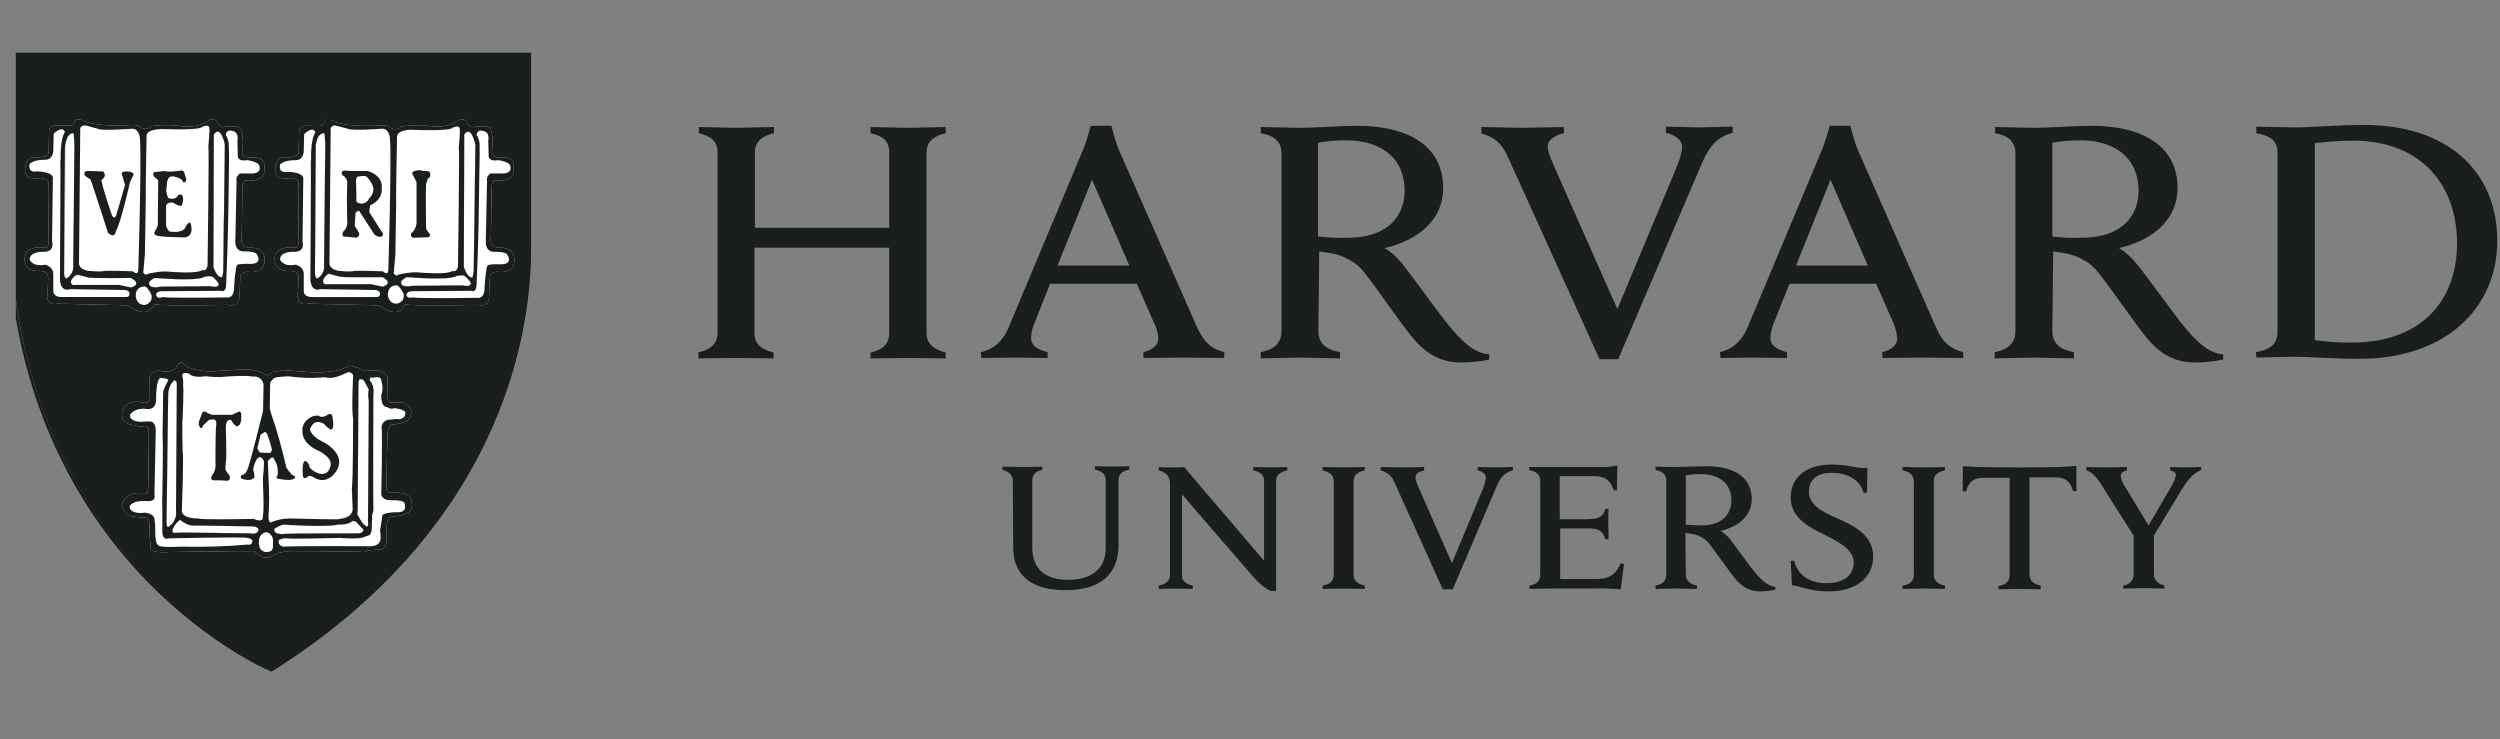 <svg width="142" height="42" viewBox="0 0 142 42" fill="none" xmlns="http://www.w3.org/2000/svg">
<rect x="0" y="0" width="142" height="42" fill="#808080" stroke="none"/>
<g clip-path="url(#clip0_2322_1957)">
<path d="M57.527 27.305C57.527 26.998 57.339 26.786 56.938 26.692V26.504C57.15 26.504 57.904 26.527 58.092 26.527C58.257 26.527 58.987 26.504 59.199 26.504V26.692C58.822 26.763 58.634 26.975 58.634 27.305V31.073C58.634 32.274 59.294 32.934 60.683 32.934C61.861 32.934 62.803 32.415 62.803 31.144V27.257C62.803 26.975 62.638 26.763 62.191 26.669V26.48C62.355 26.48 62.968 26.504 63.156 26.504C63.321 26.504 63.98 26.48 64.145 26.48V26.669C63.721 26.763 63.533 26.951 63.533 27.257V30.932C63.533 32.58 62.567 33.522 60.495 33.522C58.563 33.522 57.551 32.651 57.551 31.096L57.527 27.305Z" fill="#1A1E1D"/>
<path d="M65.817 33.263C66.265 33.169 66.453 32.957 66.453 32.674V27.469C66.453 27.022 66.218 26.833 65.817 26.715V26.527C66.053 26.551 66.43 26.551 66.618 26.551C66.83 26.551 67.042 26.551 67.254 26.527L71.8 31.85V27.304C71.8 27.022 71.635 26.81 71.187 26.715V26.527C71.352 26.527 71.941 26.551 72.153 26.551C72.318 26.551 72.954 26.527 73.119 26.527V26.715C72.695 26.81 72.483 26.998 72.483 27.304V33.569H72.2C72.035 33.522 71.706 33.334 71.211 32.792L67.136 28.082V32.674C67.136 32.957 67.301 33.169 67.749 33.263V33.452C67.584 33.452 66.995 33.428 66.783 33.428C66.618 33.428 65.982 33.452 65.817 33.452V33.263Z" fill="#1A1E1D"/>
<path d="M101.711 31.85H101.899C101.994 32.227 102.229 32.58 102.535 32.792C102.912 33.028 103.336 33.145 103.784 33.122C104.702 33.122 105.291 32.675 105.291 31.968C105.291 31.238 104.537 30.837 103.666 30.39C103.006 30.06 101.711 29.518 101.711 28.27C101.711 27.093 102.606 26.386 104.043 26.386C104.985 26.386 105.432 26.622 106.068 26.574L106.045 27.988H105.856C105.597 27.163 104.844 26.857 104.019 26.857C103.077 26.857 102.747 27.375 102.747 27.917C102.747 28.694 103.501 29.071 104.372 29.448C105.338 29.872 106.398 30.413 106.398 31.615C106.398 32.745 105.503 33.593 103.854 33.593C102.889 33.593 102.3 33.31 101.782 33.24L101.711 31.85Z" fill="#1A1E1D"/>
<path d="M122.343 30.296V32.651C122.343 32.792 122.414 32.957 122.532 33.051C122.649 33.169 122.791 33.239 122.932 33.239V33.428C122.696 33.428 121.966 33.404 121.754 33.404C121.589 33.404 120.883 33.428 120.6 33.428V33.263C120.765 33.239 120.906 33.169 121.001 33.075C121.118 32.957 121.189 32.816 121.189 32.674V30.413L122.343 30.296ZM121.283 30.578L119.423 27.634C119.116 27.116 118.857 26.833 118.504 26.715V26.527C118.763 26.527 119.446 26.551 119.635 26.551C119.823 26.551 120.553 26.527 120.812 26.527V26.715C120.577 26.763 120.459 26.88 120.459 27.045C120.482 27.234 120.553 27.422 120.671 27.587L122.037 29.848L123.356 27.587C123.474 27.398 123.544 27.21 123.591 26.998C123.591 26.857 123.497 26.763 123.262 26.715V26.527C123.474 26.527 123.945 26.551 124.11 26.551C124.251 26.551 124.793 26.527 125.028 26.527V26.692C124.51 26.904 124.204 27.351 123.898 27.846L122.202 30.649" fill="#1A1E1D"/>
<path d="M86.85 26.527H91.184C91.349 26.527 91.513 26.504 91.678 26.456H91.867L91.843 27.846H91.655C91.49 27.399 91.325 27.045 90.477 27.045H88.593V29.495H90.053C90.242 29.495 90.43 29.471 90.642 29.448C90.783 29.424 90.901 29.354 90.995 29.259C91.09 29.165 91.16 29.047 91.184 28.906H91.372C91.349 29.118 91.349 29.613 91.349 29.754C91.349 29.895 91.372 30.413 91.372 30.625H91.184C91.09 30.343 90.972 30.131 90.665 30.06C90.477 30.013 90.289 30.013 90.077 30.013H88.617V32.886H90.665C91.561 32.886 91.82 32.51 92.055 31.991L92.243 32.038L92.055 33.475C91.443 33.428 90.83 33.404 90.242 33.428H88.075C87.863 33.428 87.109 33.452 86.874 33.452V33.263C87.274 33.193 87.486 33.004 87.486 32.627V27.328C87.486 26.998 87.321 26.786 86.874 26.716L86.85 26.527Z" fill="#1A1E1D"/>
<path d="M75.757 27.351C75.757 26.998 75.544 26.81 75.121 26.715V26.527C75.356 26.527 76.11 26.551 76.322 26.551C76.51 26.551 77.287 26.527 77.523 26.527V26.715C77.099 26.81 76.887 26.975 76.887 27.351V32.627C76.887 32.98 77.099 33.169 77.523 33.263V33.452C77.287 33.452 76.534 33.428 76.322 33.428C76.133 33.428 75.356 33.452 75.121 33.452V33.263C75.544 33.192 75.757 33.004 75.757 32.627V27.351Z" fill="#1A1E1D"/>
<path d="M108.706 27.351C108.706 26.998 108.494 26.81 108.07 26.715V26.527C108.306 26.527 109.06 26.551 109.272 26.551C109.437 26.551 110.237 26.527 110.473 26.527V26.715C110.049 26.81 109.837 26.975 109.837 27.351V32.627C109.837 32.98 110.049 33.169 110.473 33.263V33.452C110.237 33.452 109.507 33.428 109.272 33.428C109.107 33.428 108.306 33.452 108.07 33.452V33.263C108.494 33.192 108.706 33.004 108.706 32.627V27.351Z" fill="#1A1E1D"/>
<path d="M114.736 26.551C112.357 26.551 111.98 26.504 111.485 26.48V27.917H111.674C111.839 27.281 112.192 27.14 112.663 27.14H114.147V32.651C114.147 33.028 113.935 33.216 113.511 33.287V33.475C113.746 33.475 114.547 33.452 114.712 33.452C114.924 33.452 115.678 33.475 115.913 33.475V33.263C115.489 33.169 115.277 32.98 115.277 32.627V27.116H116.761C117.232 27.116 117.586 27.281 117.75 27.893H117.939V26.456C117.491 26.504 117.114 26.551 114.736 26.551Z" fill="#1A1E1D"/>
<path d="M95.752 29.801C96.035 29.825 96.341 29.848 96.624 29.848C97.919 29.848 98.343 29.095 98.343 28.435C98.343 27.493 97.707 26.928 96.577 26.928C96.294 26.928 96.035 26.951 95.752 26.998V29.801ZM95.752 32.627C95.752 32.981 95.988 33.169 96.388 33.263V33.452C96.153 33.452 95.399 33.428 95.187 33.428C94.999 33.428 94.269 33.452 94.033 33.452V33.263C94.433 33.193 94.645 33.004 94.645 32.627V27.305C94.645 26.975 94.481 26.786 94.033 26.692V26.504C94.269 26.504 94.999 26.527 95.211 26.527C95.54 26.527 96.53 26.48 96.906 26.48C98.579 26.48 99.497 27.163 99.497 28.341C99.497 29.259 98.814 29.895 97.731 30.154C97.919 30.272 98.084 30.413 98.225 30.578C98.508 30.932 99.309 32.062 99.639 32.462C99.968 32.863 100.392 33.31 100.84 33.334V33.499C100.557 33.546 100.298 33.593 100.015 33.593C99.45 33.593 99.003 33.405 98.555 32.863C98.178 32.392 97.519 31.45 97.142 30.955C97.024 30.79 96.859 30.625 96.671 30.531C96.483 30.413 96.271 30.343 96.059 30.319C95.964 30.296 95.847 30.296 95.729 30.272L95.752 32.627Z" fill="#1A1E1D"/>
<path d="M79.195 27.375C79.125 27.21 79.031 27.069 78.889 26.951C78.748 26.833 78.583 26.763 78.418 26.715V26.527C78.677 26.527 79.525 26.551 79.713 26.551C79.902 26.551 80.632 26.527 80.891 26.527V26.715C80.656 26.763 80.397 26.88 80.397 27.116C80.397 27.281 80.491 27.493 80.679 27.917L82.469 31.991L84.165 27.917C84.283 27.681 84.353 27.398 84.4 27.14C84.4 26.927 84.212 26.786 83.929 26.715V26.527C84.165 26.527 84.707 26.551 84.871 26.551C85.036 26.551 85.672 26.527 85.931 26.527V26.715C85.507 26.833 85.248 27.069 85.013 27.61L82.516 33.475H81.951L79.195 27.375Z" fill="#1A1E1D"/>
<path d="M85.625 8.863C85.343 8.227 84.895 7.756 84.141 7.591V7.214C84.612 7.214 86.167 7.261 86.52 7.261C86.85 7.261 88.357 7.214 88.828 7.214V7.568C88.404 7.662 87.91 7.897 87.91 8.321C87.91 8.627 88.098 9.051 88.452 9.852L91.867 17.554L95.093 9.829C95.352 9.193 95.541 8.722 95.541 8.345C95.541 7.944 95.164 7.662 94.622 7.544V7.191C95.046 7.191 96.082 7.238 96.412 7.238C96.718 7.238 97.943 7.191 98.414 7.191V7.544C97.613 7.756 97.119 8.227 96.671 9.263L91.914 20.404H90.854L85.625 8.863Z" fill="#1A1E1D"/>
<path d="M39.698 20.003C40.31 19.862 40.758 19.579 40.758 18.873V8.675C40.758 7.992 40.357 7.733 39.698 7.568V7.214C40.028 7.214 41.417 7.261 41.77 7.261C42.171 7.261 43.631 7.214 43.961 7.214V7.568C43.349 7.709 42.877 7.992 42.877 8.675V12.938H50.508V8.675C50.508 7.968 50.108 7.709 49.449 7.568V7.214C49.778 7.214 51.215 7.261 51.615 7.261C51.945 7.261 53.382 7.214 53.712 7.214V7.568C53.099 7.709 52.628 7.992 52.628 8.675V18.896C52.628 19.556 53.052 19.838 53.712 20.027V20.357C53.382 20.357 51.945 20.333 51.615 20.333C51.215 20.333 49.778 20.357 49.449 20.357V20.027C50.061 19.886 50.508 19.603 50.508 18.896V14.068H42.854V18.896C42.854 19.603 43.278 19.838 43.937 20.027V20.357C43.608 20.357 42.147 20.333 41.747 20.333C41.417 20.333 40.004 20.357 39.674 20.357V20.003H39.698Z" fill="#1A1E1D"/>
<path d="M131.482 19.32C132.165 19.414 132.848 19.461 133.554 19.461C137.511 19.461 139.56 17.106 139.56 13.809C139.56 10.394 137.393 7.991 133.696 7.991C132.965 7.991 132.212 8.039 131.482 8.133V19.32ZM128.137 20.003C128.938 19.862 129.362 19.556 129.362 18.826V8.674C129.362 7.968 128.938 7.709 128.161 7.567V7.191C128.608 7.191 130.045 7.238 130.445 7.238C131.081 7.238 132.871 7.096 134.284 7.096C138.995 7.096 141.845 9.711 141.845 13.668C141.845 17.53 138.877 20.38 134.025 20.38C132.636 20.38 130.963 20.262 130.328 20.262C129.927 20.262 128.585 20.309 128.161 20.309L128.137 20.003Z" fill="#1A1E1D"/>
<path d="M74.885 13.432C75.427 13.503 75.992 13.527 76.534 13.503C79.007 13.503 79.784 12.09 79.784 10.841C79.784 9.075 78.583 7.968 76.416 7.968C75.898 7.968 75.38 8.015 74.862 8.109V13.432H74.885ZM74.885 18.802C74.885 19.485 75.309 19.862 76.11 20.003V20.357C75.662 20.357 74.226 20.31 73.825 20.31C73.472 20.31 72.059 20.357 71.611 20.357V20.003C72.341 19.862 72.789 19.509 72.789 18.802V8.722C72.789 8.109 72.459 7.709 71.611 7.568V7.214C72.059 7.214 73.448 7.262 73.849 7.262C74.485 7.262 76.322 7.144 77.052 7.144C80.208 7.144 81.974 8.439 81.974 10.677C81.974 12.419 80.656 13.621 78.653 14.092C79.007 14.304 79.313 14.586 79.572 14.893C80.137 15.552 81.668 17.742 82.304 18.496C82.916 19.25 83.717 20.098 84.589 20.121V20.427C84.071 20.521 83.552 20.592 83.034 20.592C81.951 20.592 81.103 20.215 80.255 19.203C79.525 18.331 78.277 16.471 77.57 15.575C77.335 15.246 77.028 14.963 76.675 14.775C76.322 14.563 75.945 14.445 75.545 14.374C75.333 14.351 75.144 14.304 74.932 14.28L74.885 18.802Z" fill="#1A1E1D"/>
<path d="M116.573 13.432C117.114 13.503 117.68 13.527 118.221 13.503C120.694 13.503 121.472 12.09 121.472 10.841C121.472 9.075 120.27 7.968 118.127 7.968C117.609 7.968 117.091 8.015 116.573 8.109V13.432ZM116.573 18.802C116.573 19.485 116.997 19.862 117.797 20.003V20.357C117.35 20.357 115.913 20.31 115.513 20.31C115.16 20.31 113.746 20.357 113.299 20.357V20.003C114.029 19.862 114.477 19.509 114.477 18.802V8.722C114.477 8.109 114.147 7.709 113.322 7.568V7.214C113.77 7.214 115.16 7.262 115.56 7.262C116.219 7.262 118.033 7.144 118.763 7.144C121.919 7.144 123.685 8.439 123.685 10.677C123.685 12.419 122.367 13.621 120.365 14.092C120.718 14.304 121.024 14.586 121.283 14.893C121.848 15.552 123.403 17.742 124.015 18.496C124.628 19.25 125.428 20.098 126.276 20.121V20.427C125.758 20.521 125.24 20.592 124.722 20.592C123.638 20.592 122.79 20.215 121.943 19.203C121.236 18.331 119.964 16.471 119.258 15.575C119.022 15.246 118.716 14.963 118.363 14.775C118.009 14.563 117.633 14.445 117.232 14.374C117.02 14.351 116.832 14.304 116.62 14.28L116.573 18.802Z" fill="#1A1E1D"/>
<path d="M64.145 15.081L62.026 10.206L60.071 15.081H64.145ZM55.714 20.003C56.561 19.815 57.009 19.273 57.315 18.543L61.554 8.416C61.719 7.992 61.837 7.568 61.955 7.144H63.133C63.227 7.568 63.368 8.015 63.509 8.416L67.984 18.567C68.314 19.273 68.644 19.768 69.539 20.003V20.333C69.044 20.333 67.537 20.31 67.207 20.31C66.854 20.31 65.441 20.333 64.946 20.333V20.003C65.606 19.838 65.794 19.509 65.794 19.203C65.77 18.896 65.676 18.59 65.535 18.308L64.569 16.117H59.647L58.775 18.308C58.657 18.567 58.587 18.849 58.563 19.155C58.563 19.532 58.752 19.815 59.505 20.003V20.333C59.058 20.333 57.904 20.31 57.645 20.31L55.737 20.333L55.714 20.003Z" fill="#1A1E1D"/>
<path d="M106.092 15.081L103.972 10.206L102.018 15.081H106.092ZM97.684 20.003C98.508 19.815 98.979 19.273 99.285 18.543L103.525 8.416C103.69 7.992 103.808 7.568 103.925 7.144H105.103C105.197 7.568 105.338 8.015 105.48 8.416L109.955 18.567C110.261 19.273 110.614 19.768 111.509 20.003V20.333C111.015 20.333 109.507 20.31 109.177 20.31C108.824 20.31 107.411 20.333 106.916 20.333V20.003C107.576 19.838 107.764 19.509 107.764 19.203C107.741 18.896 107.647 18.59 107.529 18.308L106.563 16.117H101.641L100.769 18.308C100.652 18.567 100.581 18.849 100.557 19.155C100.557 19.532 100.746 19.815 101.499 20.003V20.333C101.052 20.333 99.898 20.31 99.639 20.31L97.731 20.333L97.684 20.003Z" fill="#1A1E1D"/>
<path d="M0.601 3.116H30.136V14.186C30.136 19.273 28.228 30.036 15.486 38.068C15.486 38.068 1.661 32.321 0.624 14.186V3.116H0.601Z" fill="#1A1E1D"/>
<path d="M0.53 3.069H30.088V14.186C30.088 19.273 28.181 30.037 15.415 38.068C15.415 38.068 1.59 32.321 0.53 14.186V3.069Z" stroke="#1A1E1D" stroke-width="0.153"/>
<path d="M22.952 17.366C22.952 17.366 22.693 18.19 21.516 17.342L17.488 17.248C17.488 17.248 16.97 17.413 16.899 16.871C16.899 16.871 16.994 15.788 16.947 15.693C16.947 15.693 16.97 15.387 16.452 15.387C16.452 15.387 15.651 15.482 15.604 14.775C15.604 14.775 15.463 14.021 16.593 14.045C16.593 14.045 16.947 14.21 16.97 13.762C16.97 13.762 16.923 10.677 16.947 10.441C16.947 10.441 17.041 10.159 16.499 10.111C16.499 10.111 15.698 10.276 15.627 9.758C15.627 9.758 15.58 8.981 16.099 8.934C16.099 8.934 16.735 8.981 16.852 8.816C16.852 8.816 16.994 8.91 16.97 8.345L16.994 7.379C16.994 7.379 17.064 7.12 17.465 7.144C17.465 7.144 18.218 7.191 18.312 7.12C18.383 7.026 18.454 6.908 18.524 6.814C18.524 6.814 18.901 6.791 18.972 6.885C18.972 6.885 19.537 7.262 21.728 7.12C21.728 7.12 22.057 7.12 22.128 7.215C22.128 7.215 22.528 7.521 22.764 7.191C23.235 7.12 23.706 7.097 24.177 7.12C24.177 7.12 25.355 7.427 26.155 6.767L26.415 6.814C26.415 6.814 26.744 7.356 26.98 7.191C26.98 7.191 27.686 7.12 27.828 7.262C27.828 7.262 28.063 7.615 27.945 8.557C27.945 8.557 27.804 8.957 28.487 8.957C28.487 8.957 29.288 8.816 29.17 9.546C29.17 9.546 29.382 10.371 28.063 10.253C27.969 10.371 27.922 10.512 27.922 10.653C27.922 10.653 27.898 13.362 27.875 13.668C27.875 13.668 27.851 14.092 28.416 14.068C28.416 14.068 29.194 14.021 29.217 14.704C29.217 14.704 29.311 15.599 28.204 15.434C28.204 15.434 27.875 15.482 27.828 15.693L27.781 16.871C27.781 16.871 27.804 17.46 27.145 17.319C27.05 17.319 23.423 17.389 23.094 17.295C23.164 17.295 22.976 17.271 22.952 17.366Z" fill="white"/>
<path d="M15.227 21.322C15.321 21.275 15.392 21.228 15.439 21.134C15.439 21.134 15.934 21.087 16.004 21.016L17.582 21.134C17.582 21.134 19.137 21.252 19.796 20.781C19.937 20.781 20.079 20.804 20.197 20.851C20.197 20.851 20.526 20.922 20.62 21.063L21.539 21.04C21.539 21.04 22.057 21.205 22.01 21.534V21.958C22.01 21.958 21.916 22.806 22.151 22.853H22.858C22.858 22.853 23.423 23.112 23.352 23.442C23.352 23.583 23.305 23.701 23.211 23.819C23.117 23.913 22.999 23.984 22.858 24.007C22.646 24.078 22.41 24.102 22.198 24.125C22.104 24.266 22.034 24.431 22.01 24.596L21.939 27.705C21.939 27.705 21.892 28.035 22.387 27.988C22.387 27.988 23.117 27.917 23.352 28.317C23.352 28.317 23.541 29 23.164 29.118L22.881 29.259L22.246 29.354C22.246 29.354 21.986 29.377 21.963 29.825V30.649C21.963 30.649 21.986 31.214 21.539 31.214L20.88 31.261C20.809 31.308 20.715 31.332 20.644 31.356C20.55 31.356 20.479 31.356 20.385 31.308C20.385 31.308 16.31 31.379 16.169 31.332L15.698 31.426C15.698 31.426 15.18 31.897 14.732 31.544L14.403 31.285C14.285 31.308 14.191 31.308 14.073 31.308C13.979 31.285 9.574 31.356 9.574 31.356C9.574 31.356 8.632 31.45 8.562 31.144C8.562 31.144 8.444 29.942 8.491 29.778C8.491 29.778 8.491 29.424 8.279 29.401C8.279 29.401 7.337 29.354 7.313 29.259C7.313 29.259 6.819 28.906 6.96 28.553C7.007 28.412 7.101 28.294 7.219 28.2C7.337 28.105 7.478 28.058 7.62 28.035C7.62 28.035 8.373 28.152 8.373 27.941C8.42 27.823 8.42 27.681 8.42 27.564C8.42 27.564 8.467 24.737 8.444 24.549C8.444 24.549 8.515 24.196 8.208 24.196C8.02 24.243 7.832 24.219 7.667 24.149C7.667 24.149 7.101 24.172 6.96 23.725C6.913 23.56 6.913 23.371 7.007 23.206C7.007 23.206 7.266 22.688 8.043 22.853C8.043 22.853 8.467 22.971 8.515 22.665L8.491 21.511C8.491 21.511 8.397 21.205 8.986 21.04C8.986 21.04 9.763 21.252 9.998 20.875C9.998 20.875 10.257 20.357 10.469 20.71C10.469 20.71 10.917 21.134 12.165 21.087C12.165 21.087 14.308 20.922 14.355 21.016C14.355 21.016 14.874 21.087 15.015 21.252L15.227 21.322Z" fill="white"/>
<path d="M8.703 17.366C8.703 17.366 8.444 18.19 7.266 17.342L3.262 17.248C3.262 17.248 2.744 17.413 2.674 16.871C2.674 16.871 2.768 15.788 2.721 15.693C2.721 15.693 2.744 15.387 2.226 15.387C2.226 15.387 1.425 15.482 1.402 14.775C1.402 14.775 1.26 14.021 2.391 14.045C2.391 14.045 2.744 14.21 2.768 13.762C2.768 13.762 2.721 10.677 2.744 10.441C2.744 10.441 2.838 10.159 2.297 10.111C2.297 10.111 1.496 10.276 1.425 9.758C1.425 9.758 1.378 8.981 1.896 8.934C1.896 8.934 2.532 8.981 2.65 8.816C2.65 8.816 2.791 8.91 2.768 8.345L2.791 7.356C2.791 7.356 2.862 7.097 3.262 7.12C3.262 7.12 4.016 7.167 4.11 7.097C4.181 7.003 4.252 6.885 4.322 6.791C4.322 6.791 4.699 6.767 4.77 6.861C4.77 6.861 5.335 7.238 7.525 7.097C7.525 7.097 7.855 7.097 7.926 7.191C7.926 7.191 8.326 7.497 8.562 7.167C9.033 7.097 9.527 7.097 9.998 7.12C9.998 7.12 11.176 7.427 11.977 6.767L12.236 6.814C12.236 6.814 12.566 7.356 12.801 7.191C12.801 7.191 13.508 7.12 13.649 7.262C13.649 7.262 13.884 7.615 13.767 8.557C13.767 8.557 13.625 8.957 14.309 8.957C14.309 8.957 15.109 8.816 15.015 9.546C15.015 9.546 15.227 10.371 13.908 10.253C13.814 10.371 13.767 10.512 13.767 10.653C13.767 10.653 13.743 13.362 13.72 13.668C13.72 13.668 13.696 14.092 14.261 14.068C14.261 14.068 15.015 14.021 15.039 14.704C15.039 14.704 15.133 15.599 14.026 15.434C14.026 15.434 13.696 15.482 13.649 15.693L13.602 16.871C13.602 16.871 13.625 17.46 12.966 17.319C12.872 17.319 9.245 17.389 8.915 17.295C8.939 17.295 8.75 17.271 8.703 17.366Z" fill="white"/>
<path d="M22.952 17.366C22.952 17.366 22.693 18.19 21.516 17.342L17.488 17.248C17.488 17.248 16.97 17.413 16.899 16.871C16.899 16.871 16.994 15.788 16.947 15.693C16.947 15.693 16.97 15.387 16.452 15.387C16.452 15.387 15.651 15.482 15.604 14.775C15.604 14.775 15.463 14.021 16.593 14.045C16.593 14.045 16.947 14.21 16.97 13.762C16.97 13.762 16.923 10.677 16.947 10.441C16.947 10.441 17.041 10.159 16.499 10.111C16.499 10.111 15.698 10.276 15.627 9.758C15.627 9.758 15.58 8.981 16.099 8.934C16.099 8.934 16.735 8.981 16.852 8.816C16.852 8.816 16.994 8.91 16.97 8.345L16.994 7.379C16.994 7.379 17.064 7.12 17.465 7.144C17.465 7.144 18.218 7.191 18.312 7.12C18.383 7.026 18.454 6.908 18.524 6.814C18.524 6.814 18.901 6.791 18.972 6.885C18.972 6.885 19.537 7.262 21.728 7.12C21.728 7.12 22.057 7.12 22.128 7.215C22.128 7.215 22.528 7.521 22.764 7.191C23.235 7.12 23.706 7.097 24.177 7.12C24.177 7.12 25.355 7.427 26.155 6.767L26.415 6.814C26.415 6.814 26.744 7.356 26.98 7.191C26.98 7.191 27.686 7.12 27.828 7.262C27.828 7.262 28.063 7.615 27.945 8.557C27.945 8.557 27.804 8.957 28.487 8.957C28.487 8.957 29.288 8.816 29.17 9.546C29.17 9.546 29.382 10.371 28.063 10.253C27.969 10.371 27.922 10.512 27.922 10.653C27.922 10.653 27.898 13.362 27.875 13.668C27.875 13.668 27.851 14.092 28.416 14.068C28.416 14.068 29.194 14.021 29.217 14.704C29.217 14.704 29.311 15.599 28.204 15.434C28.204 15.434 27.875 15.482 27.828 15.693L27.781 16.871C27.781 16.871 27.804 17.46 27.145 17.319C27.05 17.319 23.423 17.389 23.094 17.295C23.164 17.295 22.976 17.271 22.952 17.366Z" fill="#1A1E1D"/>
<path d="M22.952 17.366C22.952 17.366 22.693 18.19 21.516 17.342L17.488 17.248C17.488 17.248 16.97 17.413 16.899 16.871C16.899 16.871 16.994 15.788 16.947 15.693C16.947 15.693 16.97 15.387 16.452 15.387C16.452 15.387 15.651 15.482 15.604 14.775C15.604 14.775 15.463 14.021 16.593 14.045C16.593 14.045 16.947 14.21 16.97 13.762C16.97 13.762 16.923 10.677 16.947 10.441C16.947 10.441 17.041 10.159 16.499 10.111C16.499 10.111 15.698 10.276 15.627 9.758C15.627 9.758 15.58 8.981 16.099 8.934C16.099 8.934 16.735 8.981 16.852 8.816C16.852 8.816 16.994 8.91 16.97 8.345L16.994 7.379C16.994 7.379 17.064 7.12 17.465 7.144C17.465 7.144 18.195 7.191 18.312 7.12C18.383 7.026 18.454 6.908 18.524 6.814C18.524 6.814 18.901 6.791 18.972 6.885C18.972 6.885 19.537 7.262 21.728 7.12C21.728 7.12 22.057 7.12 22.128 7.215C22.128 7.215 22.528 7.521 22.764 7.191C23.235 7.12 23.706 7.097 24.177 7.12C24.177 7.12 25.355 7.427 26.155 6.767L26.415 6.814C26.415 6.814 26.744 7.356 26.98 7.191C26.98 7.191 27.686 7.12 27.828 7.262C27.828 7.262 28.063 7.615 27.945 8.557C27.945 8.557 27.804 8.957 28.487 8.957C28.487 8.957 29.288 8.816 29.17 9.546C29.17 9.546 29.382 10.371 28.063 10.253C27.969 10.371 27.922 10.512 27.922 10.653C27.922 10.653 27.898 13.362 27.875 13.668C27.875 13.668 27.851 14.092 28.416 14.068C28.416 14.068 29.194 14.021 29.217 14.704C29.217 14.704 29.311 15.599 28.204 15.434C28.204 15.434 27.875 15.482 27.828 15.693L27.781 16.871C27.781 16.871 27.804 17.46 27.145 17.319C27.05 17.319 23.423 17.389 23.094 17.295C23.164 17.295 22.999 17.271 22.952 17.366Z" stroke="#1A1E1D" stroke-width="0.007"/>
<path d="M18.43 7.568C18.43 7.568 18.477 8.039 18.477 8.157C18.477 8.275 18.407 15.034 18.407 15.034C18.43 15.199 18.407 15.34 18.336 15.482C18.265 15.623 18.171 15.741 18.03 15.811C18.03 15.811 17.912 15.858 17.888 15.529L17.935 8.392C17.912 8.392 17.959 7.521 18.43 7.568Z" fill="white"/>
<path d="M18.43 7.568C18.43 7.568 18.477 8.039 18.477 8.157C18.477 8.275 18.407 15.034 18.407 15.034C18.43 15.199 18.407 15.34 18.336 15.482C18.265 15.623 18.171 15.741 18.03 15.811C18.03 15.811 17.912 15.858 17.888 15.529L17.935 8.392C17.912 8.392 17.959 7.521 18.43 7.568Z" stroke="#1A1E1D" stroke-width="0.007"/>
<path d="M17.629 15.882C17.629 15.882 17.676 9.17 17.653 9.076C17.629 8.958 17.676 9.17 17.676 9.17C17.676 9.17 17.606 7.992 17.912 7.521C17.912 7.521 17.818 7.121 17.276 7.615L17.253 8.581C17.253 8.581 17.253 9.123 16.758 9.099C16.758 9.099 16.193 9.076 15.91 9.335C15.91 9.335 15.769 9.853 16.31 9.759C16.31 9.759 17.182 9.759 17.229 10.112L17.182 13.715C17.182 13.715 17.37 14.304 16.711 14.304C16.711 14.304 15.886 14.257 15.91 14.752C15.91 14.752 16.075 15.176 16.781 15.034C16.781 15.034 17.276 15.129 17.253 15.6V16.495C17.253 16.495 17.205 16.848 17.676 16.872H21.398C21.398 16.872 21.586 16.895 21.586 16.66C21.586 16.66 21.563 16.471 21.28 16.471L18.171 16.424C18.195 16.448 17.676 16.612 17.629 15.882Z" fill="white"/>
<path d="M18.359 15.882C18.359 15.882 18.265 16.212 18.618 16.141H21.068L21.727 16.282C21.727 16.282 22.41 16.117 21.727 15.741C21.727 15.741 19.537 15.764 19.325 15.717L18.783 15.576C18.807 15.552 18.571 15.458 18.359 15.882Z" fill="white"/>
<path d="M18.359 15.882C18.359 15.882 18.265 16.212 18.618 16.141H21.068L21.727 16.282C21.727 16.282 22.434 16.117 21.727 15.74C21.727 15.74 19.537 15.764 19.325 15.717C19.325 15.717 18.877 15.599 18.783 15.576C18.807 15.576 18.571 15.458 18.359 15.882Z" stroke="#1A1E1D" stroke-width="0.007"/>
<path d="M22.458 16.212C22.458 16.212 22.01 16.212 22.034 16.801C22.057 16.918 22.104 17.036 22.199 17.13C22.293 17.225 22.411 17.248 22.552 17.248C22.67 17.225 22.787 17.154 22.858 17.06C22.929 16.965 22.952 16.824 22.929 16.706C22.929 16.706 22.67 16.118 22.458 16.212Z" fill="white"/>
<path d="M22.788 15.976C22.788 15.976 23 15.74 23.141 15.74C23.141 15.74 25.543 15.952 25.944 15.67C25.944 15.67 26.297 15.599 26.391 15.67C26.391 15.67 26.744 15.952 26.744 16.117C26.744 16.117 26.721 16.329 26.297 16.211L23.447 16.235C23.424 16.235 22.693 16.4 22.788 15.976Z" fill="white"/>
<path d="M22.788 15.976C22.788 15.976 23 15.74 23.141 15.74C23.141 15.74 25.543 15.952 25.944 15.67C25.944 15.67 26.297 15.599 26.391 15.67C26.391 15.67 26.744 15.952 26.744 16.117C26.744 16.117 26.721 16.329 26.297 16.211L23.447 16.235C23.424 16.235 22.693 16.4 22.788 15.976Z" stroke="#1A1E1D" stroke-width="0.007"/>
<path d="M23.094 16.73C23.094 16.73 23.094 16.541 23.423 16.541L26.768 16.518C26.768 16.518 27.074 16.683 27.074 16.117C27.074 16.117 27.192 13.526 27.215 10.677C27.215 9.829 27.262 8.934 27.239 8.109C27.239 8.109 27.168 7.756 27.074 7.685C27.074 7.685 27.074 7.309 27.474 7.45C27.474 7.45 27.828 7.473 27.733 8.015L27.757 8.84C27.757 8.84 27.686 9.193 28.322 9.099C28.322 9.099 28.958 9.193 28.982 9.428C28.982 9.428 29.17 9.899 28.416 9.852H27.851C27.78 9.899 27.733 9.97 27.686 10.041C27.663 10.111 27.639 10.206 27.663 10.276L27.592 13.738C27.592 13.738 27.545 14.327 28.11 14.304C28.11 14.304 28.699 14.28 28.817 14.469C28.817 14.469 29.217 15.057 28.346 15.01C28.346 15.01 27.804 14.987 27.686 15.081C27.686 15.081 27.592 15.199 27.521 16.329C27.521 16.329 27.569 16.989 27.074 16.918C27.074 16.918 23.753 16.965 23.447 16.894C23.447 16.894 23.117 16.989 23.07 16.73" fill="white"/>
<path d="M18.783 7.332L18.713 14.963C18.713 14.963 18.689 15.317 19.278 15.387C19.278 15.387 19.961 15.458 20.126 15.387C20.126 15.387 20.573 15.364 21.751 15.411C21.751 15.411 22.034 15.693 22.057 15.34C22.057 15.34 22.245 9.169 22.151 7.874C22.151 7.874 22.128 7.332 21.727 7.309C21.727 7.309 19.914 7.45 19.749 7.309L19.019 7.12C19.042 7.12 18.76 7.144 18.783 7.332Z" fill="white"/>
<path d="M22.552 7.733C22.552 7.733 22.481 11.336 22.505 11.454L22.457 14.469L22.363 15.528C22.363 15.528 22.505 15.741 22.622 15.599C22.622 15.599 23.376 15.411 23.871 15.481C23.871 15.481 25.401 15.623 25.708 15.387C25.708 15.387 25.943 15.505 26.014 15.128C26.014 15.128 26.108 8.463 26.061 8.345C26.061 8.345 26.155 7.379 26.108 7.285C26.108 7.285 26.085 7.073 25.684 7.262C25.684 7.262 25.731 7.45 23.47 7.379C23.47 7.356 22.622 7.332 22.552 7.733Z" fill="white"/>
<path d="M26.367 7.638L26.344 15.151C26.344 15.151 26.532 15.811 26.838 15.764C26.862 15.646 26.886 15.505 26.909 15.387L27.003 8.227C27.003 8.203 26.768 7.073 26.367 7.638Z" fill="white"/>
<path d="M26.367 7.639L26.344 15.152C26.344 15.152 26.532 15.811 26.838 15.764C26.886 15.646 26.909 15.505 26.909 15.387L27.003 8.227C27.003 8.204 26.768 7.05 26.367 7.639Z" stroke="#1A1E1D" stroke-width="0.007"/>
<path d="M23.423 9.876C23.352 9.688 23.823 9.664 23.823 9.664L24.059 9.711C24.177 9.711 24.295 9.711 24.389 9.759C24.412 9.782 24.436 9.829 24.436 9.876C24.436 9.923 24.436 9.947 24.436 9.994C24.436 10.041 24.412 10.065 24.389 10.088C24.365 10.112 24.318 10.135 24.295 10.159L24.2 10.465C24.177 10.724 24.2 12.985 24.2 12.985C24.271 13.103 24.342 13.221 24.436 13.315C24.436 13.527 24.177 13.48 24.177 13.48L23.494 13.503C23.282 13.48 23.352 13.244 23.352 13.244C23.588 13.127 23.659 12.703 23.659 12.703V10.347L23.423 9.876Z" fill="#1A1E1D"/>
<path d="M20.22 10.206C20.244 10.724 20.244 11.454 20.244 11.454C20.291 11.501 20.361 11.548 20.432 11.548C20.503 11.572 20.573 11.572 20.644 11.548C20.715 11.524 20.785 11.501 20.832 11.454C20.88 11.407 20.927 11.36 20.95 11.289C21.539 10.724 20.95 10.206 20.856 10.064C20.762 9.923 20.291 10.041 20.291 10.041L20.22 10.206ZM20.197 12.09L20.149 12.82L20.361 13.173C20.503 13.362 20.267 13.503 20.267 13.503L19.514 13.432C19.372 13.362 19.514 13.126 19.514 13.126C19.584 13.079 19.631 13.008 19.655 12.938C19.702 12.867 19.726 12.773 19.726 12.702L19.702 11.312L19.726 10.323C19.726 10.206 19.537 9.994 19.537 9.994C19.372 9.97 19.419 9.758 19.419 9.758C19.466 9.64 19.867 9.711 19.867 9.711H20.88C21.845 10.017 21.68 10.7 21.68 10.7C21.751 11.383 21.021 11.666 21.021 11.666L20.974 12.043L21.657 13.126C21.68 13.15 21.704 13.173 21.727 13.22C21.751 13.244 21.751 13.291 21.751 13.338C21.657 13.597 21.28 13.338 21.28 13.338L20.409 11.995C20.338 11.925 20.197 12.09 20.197 12.09Z" fill="#1A1E1D"/>
<path d="M15.227 21.322C15.321 21.275 15.392 21.228 15.439 21.134C15.439 21.134 15.934 21.087 16.004 21.016L17.582 21.134C17.582 21.134 19.137 21.252 19.796 20.781C19.937 20.781 20.079 20.804 20.197 20.851C20.197 20.851 20.526 20.922 20.62 21.063L21.539 21.04C21.539 21.04 22.057 21.205 22.01 21.534V21.958C22.01 21.958 21.916 22.806 22.151 22.853H22.858C22.858 22.853 23.423 23.112 23.352 23.442C23.352 23.583 23.305 23.701 23.211 23.819C23.117 23.913 22.999 23.984 22.858 24.007C22.646 24.078 22.41 24.102 22.198 24.125C22.104 24.266 22.034 24.431 22.01 24.596L21.939 27.705C21.939 27.705 21.892 28.035 22.387 27.988C22.387 27.988 23.117 27.917 23.352 28.317C23.352 28.317 23.541 29 23.164 29.118L22.881 29.259L22.246 29.354C22.246 29.354 21.986 29.377 21.963 29.825V30.649C21.963 30.649 21.986 31.214 21.539 31.214L20.88 31.261C20.809 31.308 20.715 31.332 20.644 31.356C20.55 31.356 20.479 31.356 20.385 31.308C20.385 31.308 16.31 31.379 16.169 31.332L15.698 31.426C15.698 31.426 15.18 31.897 14.732 31.544L14.403 31.285C14.285 31.308 14.191 31.308 14.073 31.308C13.979 31.285 9.574 31.356 9.574 31.356C9.574 31.356 8.632 31.45 8.562 31.144C8.562 31.144 8.444 29.942 8.491 29.778C8.491 29.778 8.491 29.424 8.279 29.401C8.279 29.401 7.337 29.354 7.313 29.259C7.313 29.259 6.819 28.906 6.96 28.553C7.007 28.412 7.101 28.294 7.219 28.2C7.337 28.105 7.478 28.058 7.62 28.035C7.62 28.035 8.373 28.152 8.373 27.941C8.42 27.823 8.42 27.681 8.42 27.564C8.42 27.564 8.467 24.737 8.444 24.549C8.444 24.549 8.515 24.196 8.208 24.196C8.02 24.243 7.832 24.219 7.667 24.149C7.667 24.149 7.101 24.172 6.96 23.725C6.913 23.56 6.913 23.371 7.007 23.206C7.007 23.206 7.266 22.688 8.043 22.853C8.043 22.853 8.467 22.971 8.515 22.665L8.491 21.511C8.491 21.511 8.397 21.205 8.986 21.04C8.986 21.04 9.763 21.252 9.998 20.875C9.998 20.875 10.257 20.357 10.469 20.71C10.469 20.71 10.917 21.134 12.165 21.087C12.165 21.087 14.308 20.922 14.355 21.016C14.355 21.016 14.874 21.087 15.015 21.252L15.227 21.322Z" fill="#1A1E1D"/>
<path d="M15.227 21.299C15.321 21.252 15.392 21.205 15.439 21.11C15.439 21.11 15.934 21.063 16.004 20.993L17.582 21.11C17.582 21.11 19.137 21.228 19.796 20.757C19.938 20.757 20.079 20.781 20.197 20.828C20.197 20.828 20.526 20.898 20.621 21.04L21.539 21.016C21.539 21.016 22.057 21.181 22.01 21.511V21.935C22.01 21.935 21.916 22.783 22.151 22.83H22.834C22.834 22.83 23.4 23.089 23.329 23.419C23.329 23.56 23.282 23.678 23.188 23.796C23.094 23.89 22.976 23.96 22.834 23.984C22.622 24.055 22.387 24.078 22.175 24.102C22.081 24.243 22.01 24.408 21.987 24.573L21.916 27.682C21.916 27.682 21.869 28.011 22.363 27.964C22.363 27.964 23.094 27.894 23.329 28.294C23.329 28.294 23.517 28.977 23.141 29.095L22.858 29.236L22.222 29.33C22.222 29.33 21.963 29.354 21.939 29.801V30.626C21.939 30.626 21.963 31.191 21.516 31.191L20.856 31.238C20.785 31.285 20.691 31.309 20.621 31.332C20.526 31.332 20.456 31.332 20.361 31.285C20.361 31.285 16.287 31.356 16.146 31.309L15.675 31.403C15.675 31.403 15.156 31.874 14.709 31.521L14.379 31.262C14.261 31.285 14.167 31.285 14.05 31.285C13.955 31.262 9.551 31.332 9.551 31.332C9.551 31.332 8.609 31.426 8.538 31.12C8.538 31.12 8.42 29.895 8.468 29.754C8.468 29.754 8.468 29.401 8.256 29.377C8.256 29.377 7.313 29.33 7.29 29.236C7.29 29.236 6.795 28.883 6.937 28.529C6.984 28.388 7.078 28.27 7.196 28.176C7.313 28.082 7.455 28.035 7.596 28.011C7.596 28.011 8.35 28.129 8.35 27.917C8.397 27.799 8.397 27.658 8.397 27.54C8.397 27.54 8.444 24.714 8.42 24.526C8.42 24.526 8.491 24.172 8.185 24.172C7.997 24.219 7.808 24.196 7.643 24.125C7.643 24.125 7.078 24.149 6.96 23.701C6.913 23.536 6.913 23.348 7.007 23.183C7.007 23.183 7.266 22.665 8.044 22.83C8.044 22.83 8.468 22.948 8.515 22.641L8.491 21.487C8.491 21.487 8.397 21.181 8.986 21.016C8.986 21.016 9.739 21.228 9.998 20.851C9.998 20.851 10.258 20.333 10.47 20.686C10.47 20.686 10.917 21.11 12.165 21.063C12.165 21.063 14.309 20.898 14.356 20.993C14.356 20.993 14.874 21.063 15.015 21.228L15.227 21.299Z" stroke="#1A1E1D" stroke-width="0.007"/>
<path d="M15.839 30.673C15.981 30.602 16.146 30.555 16.311 30.579C16.499 30.626 19.302 30.555 19.302 30.555C19.302 30.555 20.526 30.649 20.715 30.484L20.997 30.39C21.068 30.296 21.115 30.178 21.115 30.061C21.115 29.872 21.139 29.236 21.139 29.236L21.209 29.001C21.209 29.001 21.186 28.765 21.209 22.406C21.209 22.406 21.304 21.911 20.997 21.605C20.997 21.605 20.997 21.417 21.092 21.44C21.186 21.464 21.139 21.464 21.139 21.464C21.139 21.464 21.563 21.346 21.633 21.511C21.633 21.511 21.822 22.076 21.657 22.406C21.657 22.406 21.61 23.113 21.963 23.113C22.034 23.16 22.104 23.183 22.175 23.207C22.246 23.23 22.316 23.207 22.41 23.183C22.41 23.183 23.023 23.254 23.023 23.442C23.023 23.489 23.023 23.56 22.999 23.607C22.976 23.654 22.952 23.701 22.905 23.725C22.858 23.748 22.811 23.772 22.764 23.796C22.717 23.819 22.646 23.819 22.599 23.796L22.034 23.843C21.916 23.866 21.822 23.937 21.751 24.031C21.68 24.125 21.657 24.243 21.68 24.361C21.727 24.808 21.657 28.058 21.657 28.058C21.657 28.058 21.657 28.435 22.246 28.412C22.246 28.412 22.976 28.388 22.976 28.6C22.976 28.6 23.164 29.071 22.646 29.095C22.646 29.095 21.633 29.071 21.704 29.354C21.68 29.613 21.633 29.872 21.586 30.131C21.586 30.131 21.68 30.673 21.563 30.767C21.563 30.767 21.492 31.073 20.856 31.026C20.856 31.026 16.734 31.003 16.099 31.05C16.122 31.05 15.745 31.003 15.839 30.673Z" fill="white"/>
<path d="M15.109 30.225C15.227 30.249 15.321 30.296 15.392 30.39C15.463 30.484 15.51 30.579 15.51 30.696C15.51 31.073 15.533 31.285 15.298 31.332C15.227 31.356 15.18 31.356 15.109 31.356C15.039 31.356 14.992 31.332 14.944 31.309C14.897 31.285 14.85 31.238 14.803 31.191C14.756 31.144 14.732 31.073 14.732 31.026C14.638 30.673 14.756 30.296 15.109 30.225Z" fill="white"/>
<path d="M15.58 30.037C15.58 30.037 16.004 29.754 16.169 29.801C16.169 29.801 18.336 29.943 19.019 29.825C19.702 29.707 19.278 29.801 19.278 29.801C19.278 29.801 19.843 29.801 20.008 29.589C20.055 29.589 20.102 29.589 20.173 29.613C20.22 29.637 20.267 29.66 20.291 29.707L20.644 30.084C20.644 30.084 20.668 30.32 20.267 30.296C20.267 30.296 16.358 30.296 16.24 30.32C16.24 30.32 15.51 30.437 15.58 30.037Z" fill="white"/>
<path d="M15.58 30.037C15.58 30.037 16.004 29.754 16.169 29.801C16.169 29.801 18.36 29.943 19.019 29.825C19.678 29.707 19.278 29.801 19.278 29.801C19.278 29.801 19.843 29.801 20.032 29.589C20.079 29.589 20.126 29.589 20.173 29.613C20.22 29.637 20.267 29.66 20.291 29.707L20.644 30.084C20.644 30.084 20.668 30.32 20.267 30.296C20.267 30.296 16.358 30.296 16.24 30.32C16.24 30.32 15.51 30.437 15.58 30.037Z" stroke="#1A1E1D" stroke-width="0.007"/>
<path d="M9.904 21.605C9.904 21.605 10.069 21.605 10.045 21.888L9.998 29.071C10.022 29.212 9.998 29.377 9.928 29.495C9.88 29.636 9.786 29.754 9.669 29.848C9.669 29.848 9.457 30.107 9.457 29.707L9.551 22.382C9.551 22.382 9.574 21.84 9.904 21.605Z" fill="white"/>
<path d="M9.904 21.605C9.904 21.605 10.069 21.605 10.045 21.888L9.998 29.071C10.022 29.212 9.998 29.377 9.928 29.519C9.88 29.66 9.786 29.778 9.669 29.872C9.669 29.872 9.457 30.131 9.457 29.73L9.551 22.406C9.551 22.382 9.574 21.84 9.904 21.605Z" stroke="#1A1E1D" stroke-width="0.007"/>
<path d="M9.527 21.652C9.527 21.652 9.245 22.17 9.268 22.288L9.245 23.89C9.245 23.89 9.221 24.902 9.245 25.02C9.268 25.138 9.221 28.129 9.221 28.129C9.221 28.129 9.198 28.694 9.221 28.883V30.154C9.221 30.154 9.174 30.72 9.598 30.578C9.598 30.578 13.814 30.484 14.073 30.555C14.073 30.555 14.45 30.625 14.308 30.814C14.308 30.814 14.308 30.979 14.049 30.932C12.801 31.049 11.529 31.073 10.281 31.049C10.281 31.049 9.08 31.12 9.009 30.979C9.009 30.979 8.821 30.955 8.821 30.272C8.821 30.013 8.821 29.754 8.774 29.518C8.774 29.518 8.821 29.189 8.232 29.118C8.232 29.118 7.384 29.259 7.36 28.765C7.36 28.765 7.478 28.412 8.303 28.459C8.303 28.459 8.891 28.553 8.774 28.082L8.844 24.573C8.844 24.573 8.915 23.96 8.515 23.937C8.35 23.937 8.185 23.937 8.02 23.96C8.02 23.96 7.337 23.96 7.384 23.56C7.384 23.56 7.62 23.136 8.326 23.23C8.326 23.23 8.844 23.324 8.868 22.735C8.868 22.735 8.844 21.511 9.127 21.464C9.103 21.464 9.692 21.487 9.527 21.652Z" fill="white"/>
<path d="M10.234 29.519C10.352 29.636 10.493 29.707 10.634 29.778C10.776 29.825 10.941 29.872 11.105 29.848L14.356 29.895C14.356 29.895 14.709 29.919 14.685 30.107C14.685 30.107 14.638 30.39 14.214 30.296L10.305 30.249L9.881 30.272C9.881 30.272 9.598 30.225 10.046 29.683L10.234 29.519Z" fill="white"/>
<path d="M10.234 29.519C10.352 29.636 10.493 29.707 10.634 29.778C10.776 29.825 10.941 29.872 11.105 29.848L14.356 29.895C14.356 29.895 14.709 29.919 14.685 30.107C14.685 30.107 14.638 30.39 14.214 30.296L10.281 30.249L9.857 30.272C9.857 30.272 9.575 30.225 10.022 29.683L10.234 29.519Z" stroke="#1A1E1D" stroke-width="0.007"/>
<path d="M20.291 29.213C20.291 29.213 20.573 29.754 20.715 29.825C20.715 29.825 20.974 30.131 20.903 29.589L20.95 22.736C20.903 22.524 20.903 22.312 20.95 22.123L20.668 21.605C20.668 21.605 20.361 21.37 20.361 21.747L20.314 29.048L20.291 29.213Z" fill="white"/>
<path d="M20.291 29.213C20.291 29.213 20.573 29.754 20.715 29.825C20.715 29.825 20.974 30.131 20.903 29.589L20.95 22.736C20.903 22.524 20.903 22.312 20.95 22.123L20.668 21.605C20.668 21.605 20.361 21.37 20.361 21.747L20.314 29.048L20.291 29.213Z" stroke="#1A1E1D" stroke-width="0.007"/>
<path d="M14.992 25.939C14.992 26.316 14.992 26.692 14.944 27.046C14.897 27.352 15.039 28.741 14.921 29.448C14.921 29.448 14.897 29.683 14.403 29.472C14.403 29.472 11.341 29.542 11.247 29.448C11.247 29.448 10.399 29.472 10.328 29.048C10.328 29.048 10.446 25.797 10.375 25.68C10.375 25.68 10.328 23.89 10.375 23.725C10.375 23.725 10.446 22.076 10.399 21.888C10.422 21.699 10.399 21.511 10.352 21.322C10.352 21.322 10.352 21.087 10.752 21.228C10.752 21.228 10.893 21.487 11.694 21.37C12.071 21.417 12.448 21.44 12.825 21.393C12.825 21.393 14.049 21.299 14.356 21.393C14.497 21.37 14.638 21.393 14.756 21.487C14.874 21.558 14.944 21.699 14.968 21.841L14.944 23.324L15.086 23.795L15.251 23.678L15.321 23.324L15.345 21.746C15.392 21.652 15.463 21.581 15.533 21.511C15.627 21.44 15.722 21.417 15.816 21.417C15.816 21.417 16.405 21.346 16.522 21.393C17.111 21.464 17.677 21.487 18.265 21.44C18.619 21.37 18.689 21.676 19.773 21.134C19.773 21.134 20.055 21.158 20.055 21.346C20.055 21.346 19.961 23.372 20.055 23.748C20.055 23.748 20.055 27.47 19.985 27.729L20.032 28.906C20.032 28.906 20.079 29.424 19.255 29.472C19.255 29.472 19.773 29.542 16.475 29.448C16.099 29.448 15.722 29.519 15.368 29.683C15.368 29.683 15.251 29.66 15.251 29.354C15.298 28.624 15.298 27.87 15.251 27.14L15.204 25.915L14.992 25.939Z" fill="white"/>
<path d="M12.825 24.266C12.825 24.266 12.895 26.033 12.825 26.268L12.801 26.645C12.848 26.786 12.943 26.904 13.037 26.998C13.037 26.998 13.155 27.328 12.872 27.305C12.636 27.281 12.377 27.281 12.142 27.281C12.142 27.281 11.812 27.281 12.142 26.857C12.236 26.669 12.259 26.457 12.236 26.268C12.236 26.268 12.236 24.266 12.283 24.149C12.283 24.149 12.33 23.89 12.165 23.819L11.883 23.842L11.529 24.172C11.529 24.172 11.459 24.525 11.294 24.149V23.96L11.506 23.395L11.647 23.371C11.765 23.465 11.906 23.513 12.048 23.56H13.178L13.579 23.371C13.579 23.371 13.743 23.395 13.696 23.607C13.696 23.607 13.767 24.149 13.461 24.219C13.39 24.196 13.343 24.149 13.272 24.078C13.225 24.031 13.178 23.96 13.155 23.89C13.155 23.866 12.848 23.701 12.825 24.266Z" fill="#1A1E1D"/>
<path d="M18.1 23.607C17.983 23.607 17.865 23.607 17.747 23.654C17.629 23.701 17.535 23.772 17.441 23.842C17.347 23.936 17.276 24.031 17.229 24.148C17.182 24.266 17.158 24.384 17.182 24.502C17.182 24.502 17.087 25.161 18.1 25.609C18.1 25.609 18.854 25.962 18.783 26.41C18.783 26.41 18.689 27.21 17.912 26.81C17.912 26.81 17.535 26.621 17.559 26.41C17.559 26.41 17.441 26.15 17.299 26.198C17.299 26.198 17.135 26.245 17.205 27.022C17.205 27.022 17.205 27.328 17.559 27.022L17.747 27.069C17.747 27.069 18.383 27.587 18.948 26.951C18.948 26.951 19.537 26.41 19.113 25.75C18.901 25.444 18.595 25.208 18.242 25.043C18.242 25.043 17.723 24.808 17.606 24.407C17.606 24.407 17.77 23.701 18.406 24.078C18.524 24.219 18.642 24.313 18.783 24.407C18.783 24.407 18.972 24.407 18.925 23.984L18.878 23.63C18.878 23.63 18.83 23.371 18.501 23.63C18.501 23.63 18.195 23.748 18.1 23.607Z" fill="#1A1E1D"/>
<path d="M14.803 24.69C14.78 24.808 14.615 25.468 14.615 25.468L14.756 25.703C14.756 25.703 15.133 25.727 15.274 25.727C15.415 25.727 15.439 25.609 15.439 25.491C15.368 25.208 15.274 24.926 15.18 24.667L15.062 24.525L14.803 24.69ZM15.204 23.112C15.321 23.206 15.368 23.324 15.392 23.465C15.745 24.478 16.028 25.515 16.263 26.551C16.358 26.716 16.475 26.857 16.593 26.975C16.994 27.116 16.593 27.234 16.593 27.234C16.428 27.305 15.886 27.21 15.886 27.21C15.604 27.163 15.722 27.069 15.722 27.069C15.839 26.951 15.745 26.48 15.745 26.48C15.698 26.292 15.604 26.127 15.51 25.986C15.415 25.939 15.251 26.151 15.251 26.151C15.251 26.151 14.992 26.245 14.968 26.151C14.944 26.056 14.78 25.962 14.78 25.962C14.497 25.962 14.379 26.669 14.379 26.669C14.544 27.258 14.379 27.163 14.379 27.163C14.238 27.352 13.79 27.21 13.79 27.21C13.578 27.163 13.72 26.998 13.72 26.998C13.79 26.975 13.885 26.928 13.932 26.881C13.979 26.834 14.026 26.739 14.05 26.669C14.167 26.504 14.921 23.418 14.921 23.418C14.968 23.277 15.015 22.994 15.204 23.112Z" fill="#1A1E1D"/>
<path d="M8.703 17.366C8.703 17.366 8.444 18.19 7.266 17.342L3.262 17.248C3.262 17.248 2.744 17.413 2.674 16.871C2.674 16.871 2.768 15.788 2.721 15.693C2.721 15.693 2.744 15.387 2.226 15.387C2.226 15.387 1.425 15.482 1.402 14.775C1.402 14.775 1.26 14.021 2.391 14.045C2.391 14.045 2.744 14.21 2.768 13.762C2.768 13.762 2.721 10.677 2.744 10.441C2.744 10.441 2.838 10.159 2.297 10.111C2.297 10.111 1.496 10.276 1.425 9.758C1.425 9.758 1.378 8.981 1.896 8.934C1.896 8.934 2.532 8.981 2.65 8.816C2.65 8.816 2.791 8.91 2.768 8.345L2.791 7.356C2.791 7.356 2.862 7.097 3.262 7.12C3.262 7.12 4.016 7.167 4.11 7.097C4.181 7.003 4.252 6.885 4.322 6.791C4.322 6.791 4.699 6.767 4.77 6.861C4.77 6.861 5.335 7.238 7.525 7.097C7.525 7.097 7.855 7.097 7.926 7.191C7.926 7.191 8.326 7.497 8.562 7.167C9.033 7.097 9.527 7.097 9.998 7.12C9.998 7.12 11.176 7.427 11.977 6.767L12.236 6.814C12.236 6.814 12.566 7.356 12.801 7.191C12.801 7.191 13.508 7.12 13.649 7.262C13.649 7.262 13.884 7.615 13.767 8.557C13.767 8.557 13.625 8.957 14.309 8.957C14.309 8.957 15.109 8.816 15.015 9.546C15.015 9.546 15.227 10.371 13.908 10.253C13.814 10.371 13.767 10.512 13.767 10.653C13.767 10.653 13.743 13.362 13.72 13.668C13.72 13.668 13.696 14.092 14.261 14.068C14.261 14.068 15.015 14.021 15.039 14.704C15.039 14.704 15.133 15.599 14.026 15.434C14.026 15.434 13.696 15.482 13.649 15.693L13.602 16.871C13.602 16.871 13.625 17.46 12.966 17.319C12.872 17.319 9.245 17.389 8.915 17.295C8.939 17.295 8.75 17.271 8.703 17.366Z" fill="#1A1E1D"/>
<path d="M8.703 17.366C8.703 17.366 8.444 18.19 7.266 17.342L3.262 17.248C3.262 17.248 2.744 17.413 2.674 16.871C2.674 16.871 2.768 15.788 2.721 15.693C2.721 15.693 2.744 15.387 2.226 15.387C2.226 15.387 1.425 15.482 1.402 14.775C1.402 14.775 1.26 14.021 2.391 14.045C2.391 14.045 2.744 14.21 2.768 13.762C2.768 13.762 2.721 10.677 2.744 10.441C2.744 10.441 2.838 10.159 2.297 10.111C2.297 10.111 1.496 10.276 1.425 9.758C1.425 9.758 1.378 8.981 1.896 8.934C1.896 8.934 2.532 8.981 2.65 8.816C2.65 8.816 2.791 8.91 2.768 8.345L2.791 7.356C2.791 7.356 2.862 7.097 3.262 7.12C3.262 7.12 4.016 7.167 4.11 7.097C4.181 7.003 4.252 6.885 4.322 6.791C4.322 6.791 4.699 6.767 4.77 6.861C4.77 6.861 5.335 7.238 7.525 7.097C7.525 7.097 7.855 7.097 7.926 7.191C7.926 7.191 8.326 7.497 8.562 7.167C9.033 7.097 9.527 7.097 9.998 7.12C9.998 7.12 11.176 7.427 11.977 6.767L12.236 6.814C12.236 6.814 12.566 7.356 12.801 7.191C12.801 7.191 13.508 7.12 13.649 7.262C13.649 7.262 13.884 7.615 13.767 8.557C13.767 8.557 13.625 8.957 14.309 8.957C14.309 8.957 15.109 8.816 15.015 9.546C15.015 9.546 15.227 10.371 13.908 10.253C13.814 10.371 13.767 10.512 13.767 10.653C13.767 10.653 13.743 13.362 13.72 13.668C13.72 13.668 13.696 14.092 14.261 14.068C14.261 14.068 15.015 14.021 15.062 14.704C15.062 14.704 15.156 15.599 14.049 15.434C14.049 15.434 13.72 15.482 13.673 15.693L13.625 16.871C13.625 16.871 13.649 17.46 12.989 17.319C12.895 17.319 9.268 17.389 8.939 17.295C8.939 17.295 8.75 17.271 8.703 17.366Z" stroke="#1A1E1D" stroke-width="0.007"/>
<path d="M4.181 7.568C4.181 7.568 4.228 8.039 4.228 8.157C4.228 8.275 4.158 15.034 4.158 15.034C4.181 15.199 4.158 15.34 4.087 15.482C4.016 15.623 3.922 15.741 3.781 15.811C3.781 15.811 3.663 15.858 3.639 15.529L3.687 8.392C3.687 8.392 3.734 7.521 4.181 7.568Z" fill="white"/>
<path d="M4.205 7.568C4.205 7.568 4.252 8.039 4.252 8.157C4.252 8.275 4.181 15.034 4.181 15.034C4.205 15.199 4.181 15.34 4.111 15.482C4.04 15.623 3.946 15.741 3.804 15.811C3.804 15.811 3.687 15.858 3.663 15.529L3.71 8.392C3.687 8.392 3.734 7.521 4.205 7.568Z" stroke="#1A1E1D" stroke-width="0.007"/>
<path d="M3.404 15.882C3.404 15.882 3.451 9.17 3.427 9.052C3.404 8.934 3.451 9.146 3.451 9.146C3.451 9.146 3.38 7.992 3.686 7.497C3.686 7.497 3.592 7.097 3.05 7.592L3.027 8.557C3.027 8.557 3.027 9.099 2.532 9.075C2.532 9.075 1.967 9.052 1.684 9.311C1.684 9.311 1.543 9.829 2.085 9.735C2.085 9.735 2.956 9.735 3.003 10.088L2.956 13.715C2.956 13.715 3.144 14.304 2.485 14.304C2.485 14.304 1.684 14.257 1.684 14.752C1.684 14.752 1.849 15.176 2.556 15.034C2.556 15.034 3.05 15.129 3.027 15.6V16.494C3.027 16.494 2.98 16.848 3.451 16.871H7.172C7.172 16.871 7.36 16.895 7.36 16.659C7.36 16.659 7.337 16.471 7.054 16.471L3.945 16.424C3.945 16.447 3.451 16.612 3.404 15.882Z" fill="white"/>
<path d="M4.04 15.928C4.04 15.928 3.946 16.258 4.299 16.188H6.772L7.431 16.329C7.431 16.329 8.138 16.164 7.431 15.787C7.431 15.787 5.241 15.811 5.029 15.764C5.029 15.764 4.581 15.646 4.487 15.622C4.511 15.622 4.252 15.528 4.04 15.928Z" fill="white"/>
<path d="M4.04 15.928C4.04 15.928 3.946 16.258 4.299 16.188H6.772L7.455 16.329C7.455 16.329 8.161 16.164 7.455 15.787C7.455 15.787 5.264 15.811 5.052 15.764L4.511 15.622C4.511 15.622 4.252 15.528 4.04 15.928Z" stroke="#1A1E1D" stroke-width="0.007"/>
<path d="M8.138 16.282C8.138 16.282 7.667 16.282 7.714 16.871C7.738 16.989 7.785 17.107 7.879 17.201C7.973 17.295 8.091 17.319 8.232 17.319C8.35 17.295 8.468 17.224 8.538 17.13C8.609 17.036 8.633 16.895 8.609 16.777C8.609 16.753 8.35 16.164 8.138 16.282Z" fill="white"/>
<path d="M8.467 16.023C8.467 16.023 8.679 15.787 8.821 15.787C8.821 15.787 11.223 15.999 11.623 15.717C11.623 15.717 11.977 15.646 12.071 15.717C12.071 15.717 12.424 15.999 12.424 16.164C12.424 16.164 12.401 16.376 11.977 16.258L9.127 16.282C9.127 16.282 8.397 16.47 8.467 16.023Z" fill="white"/>
<path d="M8.467 16.023C8.467 16.023 8.679 15.787 8.821 15.787C8.821 15.787 11.223 15.999 11.623 15.717C11.623 15.717 11.977 15.646 12.071 15.717C12.071 15.717 12.424 15.999 12.424 16.164C12.424 16.164 12.401 16.376 11.977 16.258L9.127 16.282C9.127 16.282 8.397 16.447 8.467 16.023Z" stroke="#1A1E1D" stroke-width="0.007"/>
<path d="M8.868 16.73C8.868 16.73 8.868 16.541 9.198 16.541L12.542 16.518C12.542 16.518 12.848 16.683 12.848 16.117C12.848 16.117 12.966 13.526 12.989 10.677C12.989 9.829 13.037 8.934 12.989 8.109C12.989 8.109 12.919 7.756 12.825 7.685C12.825 7.685 12.825 7.309 13.225 7.45C13.225 7.45 13.578 7.473 13.484 8.015L13.508 8.84C13.508 8.84 13.437 9.193 14.073 9.099C14.073 9.099 14.709 9.193 14.732 9.428C14.732 9.428 14.921 9.899 14.167 9.852H13.625C13.555 9.899 13.508 9.97 13.461 10.041C13.437 10.111 13.414 10.206 13.437 10.276L13.366 13.715C13.366 13.715 13.319 14.304 13.884 14.28C13.884 14.28 14.473 14.257 14.591 14.445C14.591 14.445 14.992 15.034 14.12 14.987C14.12 14.987 13.578 14.963 13.461 15.057C13.461 15.057 13.366 15.175 13.296 16.306C13.296 16.306 13.343 16.965 12.848 16.894C12.848 16.894 9.527 16.942 9.221 16.871C9.221 16.894 8.891 17.012 8.868 16.73Z" fill="white"/>
<path d="M4.558 7.332L4.487 14.963C4.487 14.963 4.464 15.317 5.053 15.387C5.053 15.387 5.759 15.458 5.924 15.387C5.924 15.387 6.371 15.364 7.549 15.411C7.549 15.411 7.832 15.693 7.855 15.34C7.855 15.34 8.044 9.146 7.949 7.874C7.949 7.874 7.926 7.332 7.526 7.309C7.526 7.309 5.712 7.45 5.547 7.309L4.841 7.12C4.817 7.12 4.534 7.144 4.558 7.332Z" fill="white"/>
<path d="M12.142 7.639L12.118 15.152C12.118 15.152 12.306 15.812 12.613 15.741C12.66 15.623 12.683 15.482 12.683 15.364L12.777 8.204C12.777 8.204 12.542 7.05 12.142 7.639Z" fill="white"/>
<path d="M12.142 7.639L12.118 15.152C12.118 15.152 12.306 15.812 12.613 15.741C12.66 15.623 12.683 15.482 12.683 15.364L12.777 8.204C12.777 8.204 12.542 7.05 12.142 7.639Z" stroke="#1A1E1D" stroke-width="0.007"/>
<path d="M12.142 7.639L12.118 15.152C12.118 15.152 12.306 15.812 12.613 15.741C12.66 15.623 12.683 15.482 12.683 15.364L12.777 8.204C12.777 8.204 12.542 7.05 12.142 7.639Z" stroke="#1A1E1D" stroke-width="0.007"/>
<path d="M8.326 7.686C8.326 7.686 8.256 11.265 8.279 11.407L8.232 14.421L8.138 15.481C8.138 15.481 8.279 15.693 8.397 15.552C8.397 15.552 9.151 15.364 9.645 15.434C9.645 15.434 11.176 15.576 11.482 15.34C11.482 15.34 11.718 15.458 11.789 15.081C11.789 15.081 11.883 8.416 11.836 8.298C11.836 8.298 11.93 7.356 11.883 7.238C11.883 7.238 11.859 7.026 11.459 7.215C11.459 7.215 11.506 7.403 9.221 7.332C9.245 7.332 8.373 7.309 8.326 7.686Z" fill="white"/>
<path d="M7.596 9.9L7.384 10.347C7.384 10.347 6.866 12.655 6.583 13.126C6.583 13.126 6.536 13.597 6.136 13.22C6.136 13.22 5.194 10.3 5.147 10.206L4.84 9.994C4.84 9.994 4.652 9.735 4.982 9.711L5.853 9.735C5.853 9.735 6.136 9.97 5.759 10.229C5.759 10.229 5.806 10.606 6.301 12.066C6.301 12.066 6.442 12.608 6.607 12.208L7.101 10.512L6.96 10.017C6.96 10.017 6.819 9.782 7.031 9.758C7.007 9.735 7.525 9.688 7.596 9.9Z" fill="#1A1E1D"/>
<path d="M8.986 10.277L8.962 12.797L8.891 12.985C8.891 12.985 8.656 13.291 8.821 13.315C8.821 13.315 8.609 13.456 10.352 13.48C10.352 13.48 11.035 13.597 10.846 12.749C10.846 12.749 10.776 12.443 10.54 12.891C10.54 12.891 10.47 13.268 9.622 13.15C9.527 13.056 9.457 12.938 9.433 12.797V11.737C9.433 11.737 9.41 11.478 9.81 11.501C9.81 11.501 10.258 11.784 10.328 11.666C10.328 11.666 10.493 11.289 10.328 11.054C10.328 11.054 10.116 11.03 10.093 11.124C10.093 11.124 9.951 11.407 9.551 11.242C9.457 11.03 9.41 10.795 9.48 10.559C9.48 10.559 9.433 9.97 9.834 10.017C9.834 10.017 10.305 10.112 10.352 10.253C10.352 10.253 10.47 10.536 10.587 10.206L10.47 9.805C10.47 9.805 10.399 9.641 10.281 9.688C10.281 9.688 9.48 9.805 9.363 9.711L8.727 9.782C8.727 9.829 8.703 9.853 8.703 9.9C8.703 9.947 8.727 9.97 8.727 9.994C8.75 10.017 8.774 10.065 8.797 10.088C8.821 10.112 8.868 10.135 8.891 10.135C8.915 10.159 8.939 10.182 8.939 10.206C8.986 10.229 8.986 10.253 8.986 10.277Z" fill="#1A1E1D"/>
</g>
<defs>
<clipPath id="clip0_2322_1957">
<rect width="141" height="42" fill="white" transform="translate(0.896)"/>
</clipPath>
</defs>
</svg>
